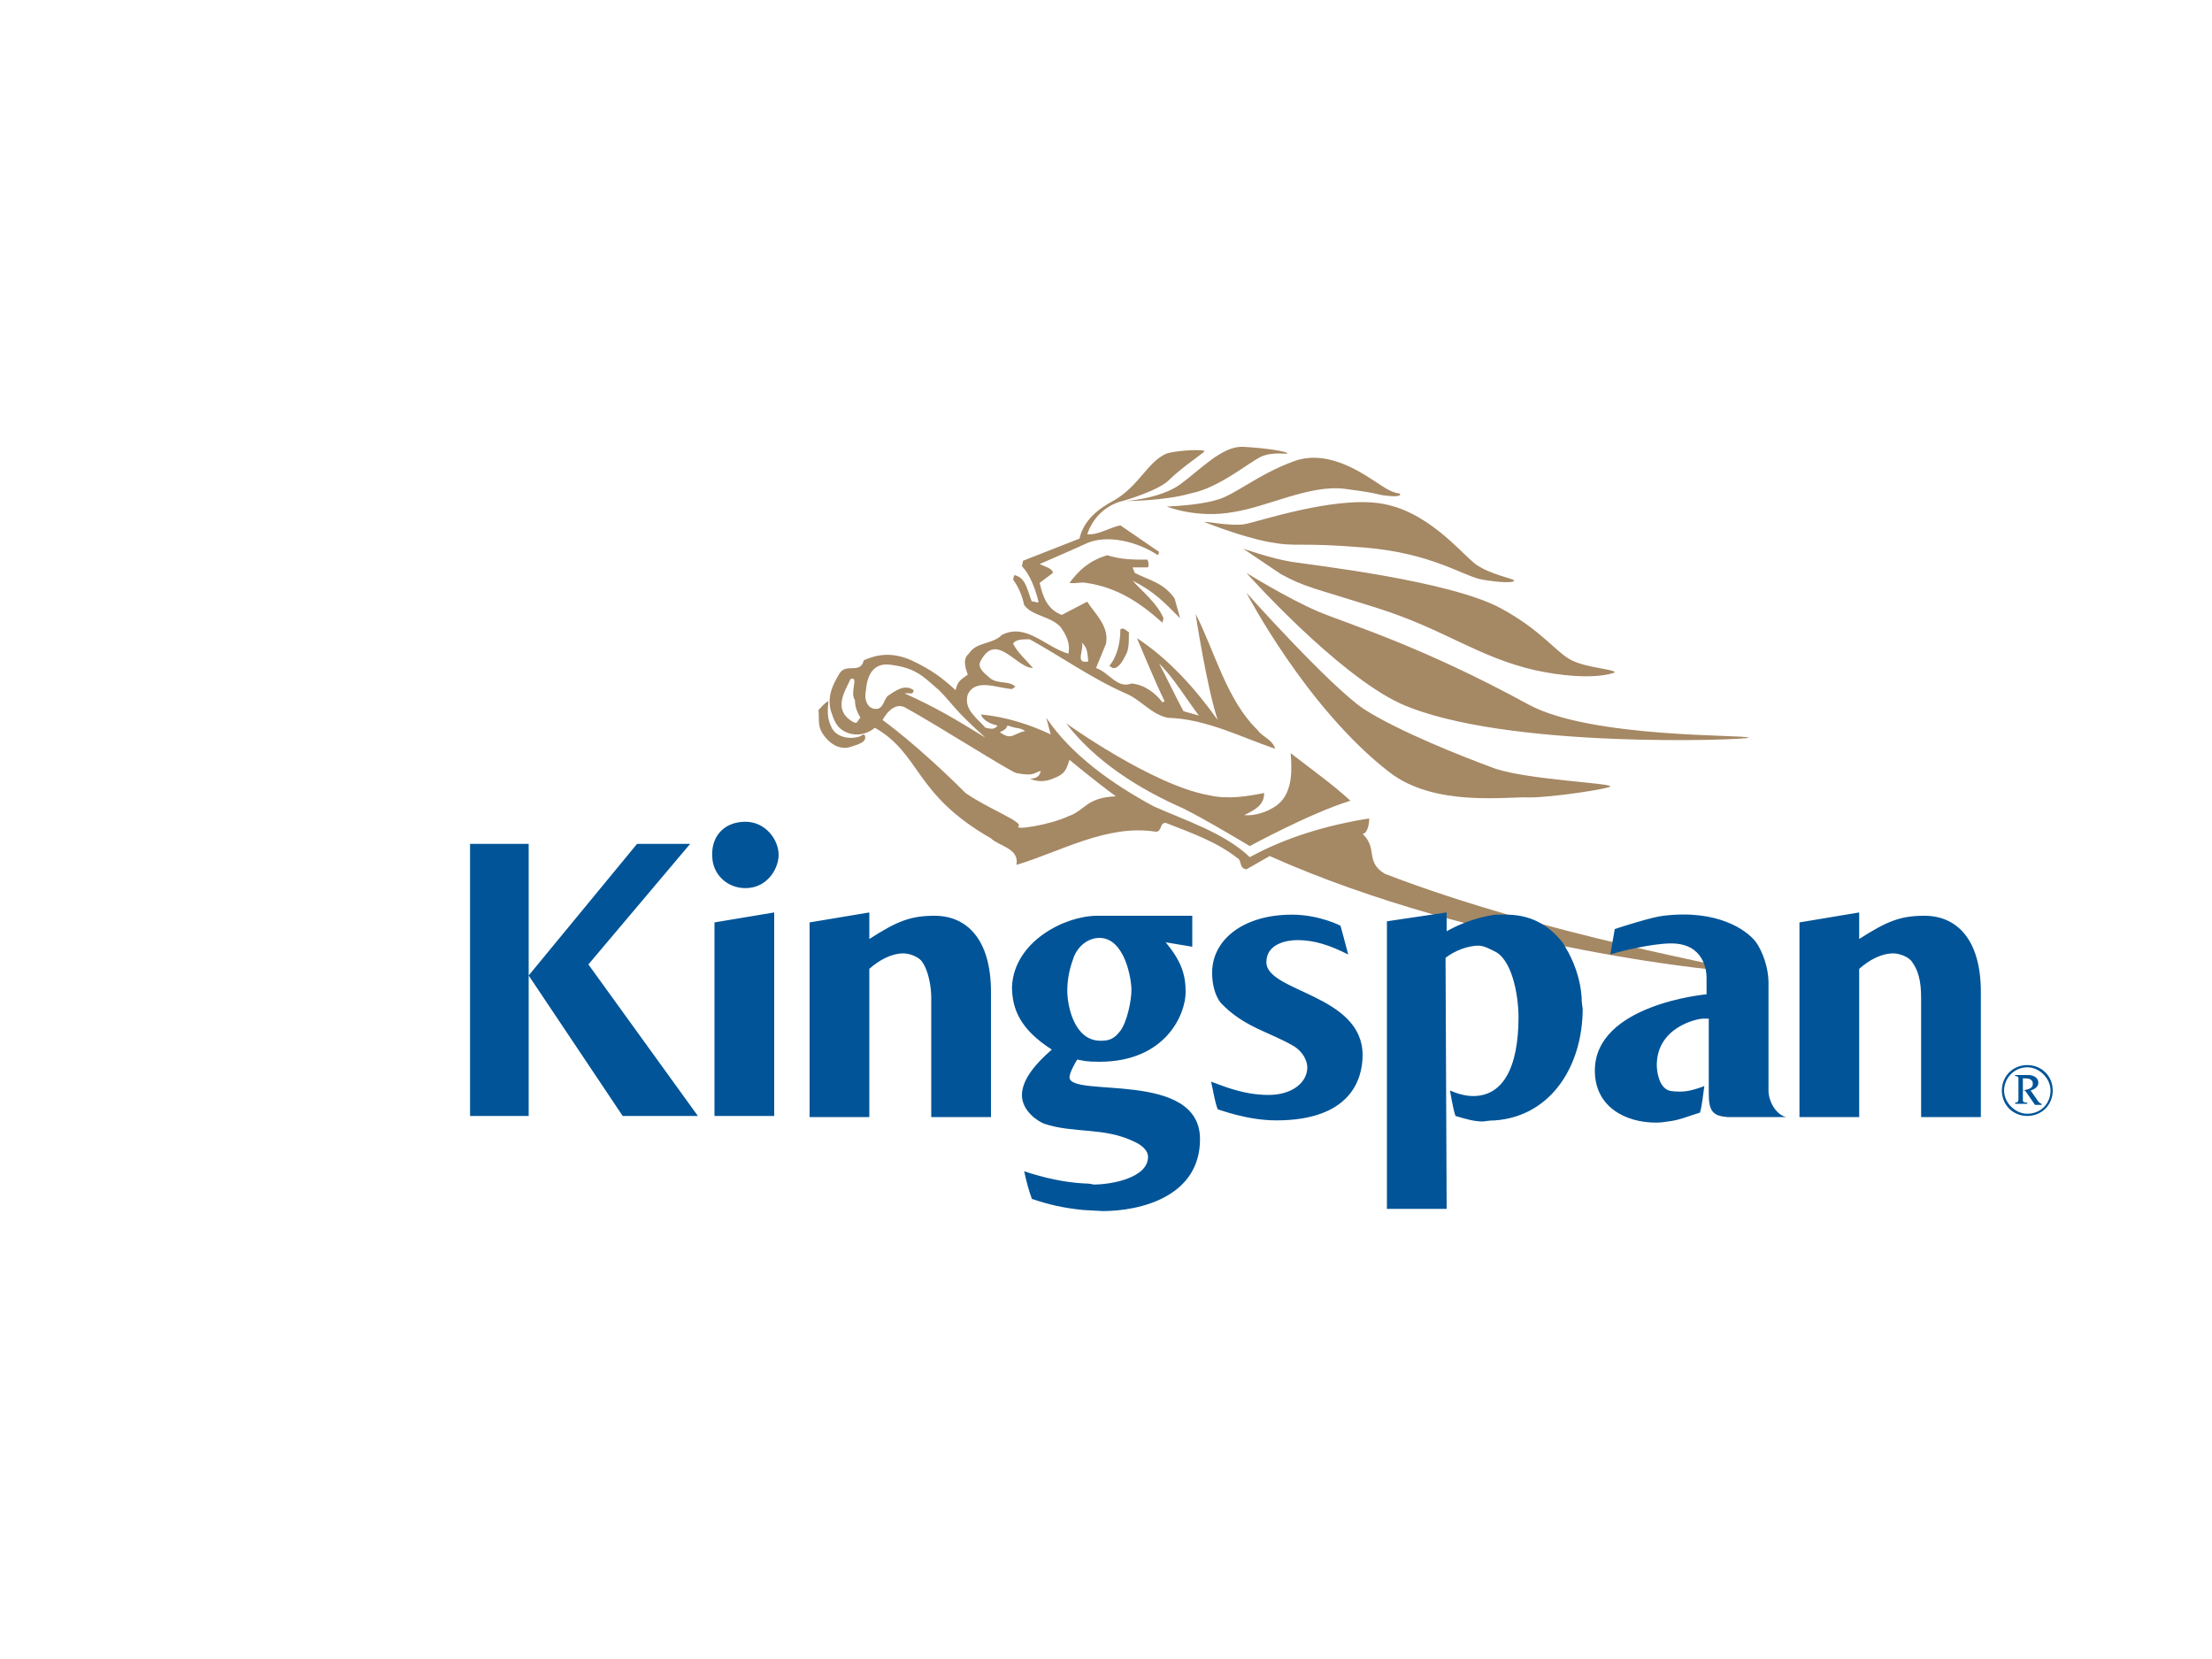 <svg xmlns="http://www.w3.org/2000/svg" xmlns:xlink="http://www.w3.org/1999/xlink" id="Capa_1" x="0px" y="0px" viewBox="0 0 200 150" style="enable-background:new 0 0 200 150;" xml:space="preserve"><style type="text/css">	.st0{fill:#ED1C24;}	.st1{fill:#FFFFFF;}	.st2{fill:#FF5A00;}	.st3{fill:#2E2925;}	.st4{fill:#1B3C6A;}	.st5{fill-rule:evenodd;clip-rule:evenodd;fill:#A58864;}	.st6{fill-rule:evenodd;clip-rule:evenodd;fill:#005497;}	.st7{fill-rule:evenodd;clip-rule:evenodd;fill:#0E9E47;}	.st8{fill-rule:evenodd;clip-rule:evenodd;fill:#FBFFFF;}	.st9{fill-rule:evenodd;clip-rule:evenodd;fill:#929497;}	.st10{fill-rule:evenodd;clip-rule:evenodd;}	.st11{fill-rule:evenodd;clip-rule:evenodd;fill:#D22730;}	.st12{fill-rule:evenodd;clip-rule:evenodd;fill:#FFFFFF;}	.st13{fill:#1E3BFF;}</style><g>	<path class="st5" d="M157.2,87.8c-0.1,0.3-23.6-2-42.4-10.4l-2.1,1.2c-0.7-0.1-0.4-0.8-0.8-1c-1.9-1.5-4.2-2.3-6.5-3.2  c-0.6,0-0.3,0.8-0.9,0.8c-4.4-0.7-8.6,1.8-12.6,3c0.3-1.5-1.6-1.7-2.3-2.4c-7-4-6.3-7.6-10.5-10c-0.7,0.6-1.7,0.8-2.6,0.4  c-0.9-0.4-1.1-1.1-1.4-2c-0.3-1.3,0.2-2.3,0.8-3.3c0.6-1,1.9,0.1,2.2-1.2c1.1-0.5,2.5-0.8,4.3,0c1.7,0.8,2.7,1.5,4,2.7  c0.2-0.8,0.4-0.9,1.1-1.4c-0.2-0.6-0.5-1.4,0.1-1.9c0.7-1.1,2.1-0.8,3-1.7c2.2-1.1,3.9,1.1,6,1.7c0.2-0.9-0.2-1.7-0.7-2.4  c-0.9-1-2.6-1-3.3-2c-0.2-0.9-0.5-1.6-1-2.3l0.1-0.4c1.1,0.2,1.2,1.5,1.6,2.4c0.2-0.1,0.5,0.2,0.6,0c-0.3-1.2-0.8-2.5-1.5-3.2  l0.1-0.5l5.1-2c0.4-1.7,1.7-2.7,3.2-3.5c2.2-1.3,3-3.5,4.7-4.2c1-0.3,3.4-0.4,3.4-0.2c0,0.1-2.1,1.5-3.2,2.6c-1,1-4.2,1.9-4.2,1.9  s-2.3,0.4-3.2,3c1,0.1,2-0.6,3-0.8l3.5,2.4l-0.1,0.3c-1.8-1.2-4.5-1.9-6.4-1.1C97,49.7,95.6,50.3,94,51c0.4,0.2,1.2,0.4,1.2,0.8  l-1.2,0.9c0.3,1.3,0.7,2.4,2,2.9l2.3-1.2c0.7,1.1,2,2.2,1.7,3.8l-0.9,2.2c1.2,0.4,1.9,1.9,3.2,1.4c1.2,0.1,2.2,0.9,2.8,1.7l0.2-0.1  c-0.8-1.6-2.5-5.7-2.5-5.7c2.9,1.9,5.3,4.6,7.3,7.4c-1-3-2-9.6-2-9.6c1.7,3.3,2.8,7.8,5.6,10.5c0.5,0.7,1.3,0.8,1.6,1.7  c-3-1-6.2-2.7-9.7-2.8c-1.5-0.3-2.4-1.6-3.8-2.2c-3-1.3-5.8-3.3-8.7-4.9c-0.6,0-1.3,0-1.5,0.4c0.4,0.8,1.2,1.5,1.8,2.2  c-1.5,0-3.3-3.3-4.7-0.7c-0.4,0.6,0.2,1.1,0.8,1.6c0.7,0.6,1.8,0.2,2.3,0.8l-0.3,0.2c-1.4-0.1-3.3-1-4,0.5c-0.4,1.3,0.8,2.1,1.6,3  c0.5,0.1,0.8,0.2,1.1-0.2c-0.5-0.1-1.3-0.4-1.5-1c2.2,0.2,4.4,0.9,6.3,1.8l-0.4-1.5c2.3,3.4,6,6,9.7,8c2.9,1.3,6.4,2.4,8.7,4.6  c3.3-1.8,7-2.9,10.8-3.5c0,0,0,1.3-0.6,1.4c1.4,1.3,0.2,2.5,2,3.6C139.7,84.6,157.3,87.5,157.2,87.8 M112.7,51.8  c0,0,3.7,2.3,6.5,3.5c2.9,1.2,9.3,3.1,19,8.4c5.7,3.1,19.9,2.7,19.9,3c0,0.2-22.2,1.1-31.5-3.1C120.8,60.9,112.7,51.8,112.7,51.8   M74.9,63.4c-0.1,1-0.1,1.6,0.3,2.4c0.4,0.8,1.5,1.1,2.5,0.8c0.3-0.1,0.3-0.3,0.5-0.1c0.2,0.6-0.6,0.8-1.2,1  c-1.1,0.4-2.1-0.3-2.7-1.3c-0.4-0.7-0.2-1.4-0.3-2C74.2,64,74.6,63.5,74.9,63.4 M92.7,66.1c-1.1,0.2-1.2,0.9-2.3,0.1  c0.4-0.2,0.5-0.2,0.7-0.6C92.3,66,92,65.7,92.7,66.1 M77.3,63.3c0,0.6,0.2,1.1,0.5,1.6c-0.3,0.2-0.2,0.7-0.8,0.3  c-1.7-1.1-0.6-2.7-0.1-3.8C77.7,61.1,76.8,62.6,77.3,63.3 M122.1,72.4c-3.6,1.1-9.1,4.1-9.1,4.1s-3.8-2.3-6-3.4  c-4.1-1.8-8-4.3-10.6-7.7c0,0,7.8,5.6,12.9,6.5c1.7,0.4,3.5,0.1,5-0.2c0,1.1-0.8,1.5-1.8,2c1.1,0.1,2.5-0.4,3.3-1.2  c1.1-1.2,1-3,0.9-4.4C118.5,69.5,120.6,71,122.1,72.4 M89.1,66.7c-2.6-1.6-4.4-2.7-7.3-4c0.3-0.1,0.8,0.2,0.8-0.3  c-0.8-0.6-1.7,0.1-2.3,0.5c-0.4,0.3-0.4,1.2-1.1,1.2c-0.8,0-1.1-0.9-0.9-1.7c0.1-1.4,0.7-2.5,2.2-2.3c2.3,0.3,2.9,1,4.4,2.3  C86.2,63.7,86.1,64,89.1,66.7 M108.4,64.7l-1.4-0.4c-0.7-1.3-1.6-3.2-2.2-4.3C106,61.1,107.4,63.4,108.4,64.7 M98.4,59.8  c-1.3,0.3-0.3-1.2-0.6-1.7C98.4,58.6,98.3,59.2,98.4,59.8 M101.8,59.2c-0.3,0.6-0.7,1.3-1.2,1.2l-0.3-0.2c0.7-0.8,1-2.1,1-3.3  c0.3-0.2,0.5,0.1,0.8,0.3C102,57.2,102.2,58.5,101.8,59.2 M103.8,51.3l-1.4,0l0.2,0.5c1.4,0.7,2.6,0.9,3.6,2.3l0.5,1.8  c-1.4-1.4-2.3-2.4-4.3-3.4c0.9,1,2.2,2,2.8,3.4l-0.1,0.4c-2-1.8-4.1-3.2-6.9-3.6c-0.5-0.1-1,0.1-1.5,0c0.9-1.2,1.8-2,3.4-2.5  c1.3,0.4,2.3,0.4,3.6,0.4C103.8,50.6,103.9,51,103.8,51.3 M101.8,45.3c0,0,3.1-0.2,4.9-1.5c1.8-1.3,3.8-3.5,5.7-3.4  c1.9,0.1,4,0.4,4,0.6c0,0.1-1.3-0.2-2.4,0.3c-1.2,0.6-3.8,2.8-6.3,3.3C105.3,45.3,101.8,45.3,101.8,45.3 M105.5,45.8  c0,0,2.7,1.1,6,0.5c3.2-0.5,6.9-2.5,10.1-2.1c3.1,0.4,2.8,0.5,3.6,0.6c0.8,0.1,1.4,0.1,1.4-0.1c0-0.2-0.4,0.1-1.7-0.8  c-1.3-0.8-4.6-3.4-7.9-2.2c-3.3,1.2-5.4,3.1-7,3.5C108.4,45.7,105.5,45.8,105.5,45.8 M108.9,47.2c0-0.1,2.4,0.4,3.6,0.2  c1.2-0.2,7.9-2.5,12.2-1.9c4.3,0.6,7.3,4.4,8.7,5.5c1.4,1,3.5,1.3,3.5,1.5c0,0.2-1.2,0.2-2.9-0.1c-1.7-0.3-4.5-2.4-10.7-2.9  c-6.2-0.5-5.9,0-8.6-0.5C112.1,48.5,108.9,47.2,108.9,47.2 M112.4,49.6c0,0,2.5,0.9,4.4,1.2c1.9,0.3,14.3,1.7,18.9,4.2  c3.7,2,5,4,6.4,4.7c1.4,0.7,3.9,0.8,3.9,1.1c0,0.3,0,0,0,0s-2,0.9-7.2-0.2c-5.2-1.2-8.2-3.7-14.2-5.6c-6-1.9-6.6-1.9-8.8-3.1  C113.7,50.5,112.4,49.6,112.4,49.6 M112.7,53.6c0,0,7.5,8.4,10.6,10.5c3.1,2,8.9,4.3,11.9,5.4c3,1,10.4,1.3,10.4,1.6  c0,0.2-5.2,1-7.3,1c-2.1-0.1-8.6,0.9-12.7-2.3C118.1,64,112.7,53.6,112.7,53.6 M96.7,68.7c0,0,2.4,2,4.2,3.3  c-2.7,0.1-2.8,1.3-4.3,1.8c-1.7,0.8-5,1.3-4.5,0.9c0.4-0.4-2.8-1.6-4.8-3c-4.4-4.4-7.5-6.6-7.5-6.6s0.9-1.8,2.1-1.1  c2.9,1.6,9.5,5.8,10,5.9c1.6,0.3,1.5,0,2.2-0.2c-0.1,0.5-0.4,0.7-1,0.7c0.7,0.3,1.4,0.3,2.1,0C96.3,70,96.4,69.6,96.7,68.7"></path>	<path class="st6" d="M116.8,82.7c2.5,0,4.4,1,4.4,1s0.5,1.8,0.7,2.6c-1.6-0.8-3-1.3-4.6-1.3c-0.9,0-2.8,0.3-2.8,2  c0,2.7,8.7,2.9,8.7,8.4c0,2.3-1.2,5.9-7.8,5.9c-2.7,0-5.2-1-5.3-1c-0.3-0.8-0.4-1.7-0.6-2.5c0.9,0.3,2.8,1.2,5.2,1.2  c2.1,0,3.5-1.1,3.5-2.5c0-0.6-0.4-1.4-1.2-1.9c-2.2-1.3-4.5-1.7-6.6-3.9c-0.6-0.7-0.8-1.9-0.8-2.6C109.5,85,112.4,82.7,116.8,82.7   M47.8,100.9h-5.3V76.3h5.3V100.9z M47.8,88.2l9.8-11.9h4.8l-9.2,10.9l9.9,13.7h-6.8L47.8,88.2z M78.6,82.5v2.4  c2.5-1.6,3.7-2.1,5.9-2.1c2.9,0,5.1,2.1,5.1,6.9v11.3h-5.4V90.2c0-1.1-0.3-2.5-0.8-3.2c-0.3-0.5-1.2-0.8-1.7-0.8  c-1.1,0-2.2,0.6-3.1,1.4v13.4h-5.4V83.4L78.6,82.5z M168.1,82.5v2.4c2.5-1.6,3.7-2.1,5.9-2.1c2.9,0,5.1,2.1,5.1,6.9v11.3h-5.4V90.2  c0-1.6-0.3-2.5-0.8-3.2c-0.3-0.5-1.2-0.8-1.7-0.8c-1.1,0-2.2,0.6-3.1,1.4v13.4h-5.4V83.4L168.1,82.5z M154.5,98.9v-6.8H154  c-0.6,0-4.2,0.8-4.2,4.2c0,0.6,0.2,2,1.1,2.3c0.3,0.1,0.9,0.1,1,0.1c0.7,0,1.4-0.2,2.2-0.5c-0.1,0.6-0.2,1.8-0.4,2.4  c-1,0.3-1.9,0.7-2.9,0.8c-0.6,0.1-0.9,0.1-1.1,0.1c-2.7,0-5.5-1.4-5.5-4.7c0-6,10.1-6.9,10.1-6.9v-1.5c0-0.6-0.2-3.1-3.2-3.1  c-1.7,0-4.6,0.7-5.5,1L146,84c0.6-0.2,3.4-1.1,4.4-1.2c4.9-0.6,7.5,1.3,8.3,2.3c0.7,0.9,1.2,2.5,1.2,3.7v9.8c0,1,0.7,2.2,1.6,2.4  h-5.3C154.9,100.9,154.5,100.5,154.5,98.9 M130.8,109.3h-5.4v-26l5.4-0.8v1.7c1.4-0.8,3-1.3,4.4-1.5c0.6,0,0.9,0,1,0  c1.6,0,3.4,0.5,4.9,2.3c0.3,0.3,0.5,0.8,0.7,1.1c0.7,1.3,1.1,2.7,1.2,4c0,0.7,0.1,1,0.1,1.1c0,5.1-2.8,9.7-7.9,10.1  c-0.6,0-1,0.1-1.1,0.1c-0.8,0-1.5-0.2-2.5-0.5c-0.2-0.5-0.5-2.3-0.5-2.3c0.7,0.3,1.4,0.5,2.1,0.5c2.6,0,4.1-2.4,4.1-7.2  c0-1.4-0.4-4.8-2-5.8c-0.4-0.2-1.1-0.6-1.6-0.6c-0.9,0-2.1,0.4-3,1.1L130.8,109.3z M99.2,82.8h8.6v2.8l-2.4-0.4  c1.4,1.7,1.8,2.9,1.8,4.5c0,2-1.8,6.3-7.8,6.3c-1.3,0-1.4-0.1-2-0.2c-0.2,0.3-0.7,1.2-0.7,1.6c0,1.9,11.8-0.7,11.8,5.6  c0,5.2-5.4,6.5-8.8,6.5l-1.8-0.1c-1.9-0.2-3.1-0.5-4.6-1c-0.3-0.8-0.5-1.6-0.7-2.5c1.8,0.6,3.6,1,5.4,1.1c0.6,0,0.8,0.1,0.9,0.1  c1.6,0,4.9-0.6,4.9-2.5c0-0.6-0.6-1.1-1.3-1.4c-2.7-1.3-5.4-0.7-8.1-1.6c-0.5-0.2-2-1.1-2-2.6c0-1.4,1.3-2.9,2.7-4.1  c-2.8-1.8-3.6-3.6-3.6-5.7C91.7,85.1,96.3,82.8,99.2,82.8 M99.4,84.8c2.3,0,2.9,3.7,2.9,4.7c0,1-0.4,2.9-1,3.7  c-0.6,0.8-1.1,0.9-1.8,0.9c-2.4,0-3-3.2-3-4.5c0-1.3,0.3-2.3,0.6-3.1C97.6,85.3,98.6,84.8,99.4,84.8 M70,82.5v18.4h-5.4V83.4  L70,82.5z M67.4,74.3c1.8,0,3,1.6,3,3c0,1.2-1,3-3,3c-1.7,0-3-1.3-3-2.9C64.3,75.7,65.4,74.3,67.4,74.3 M183.8,98  c0,0.5-0.6,0.5-0.9,0.6v-1.1c0,0,0.1,0,0.1,0C183.3,97.5,183.8,97.5,183.8,98 M184.6,99.9v-0.1c-0.1,0-0.2-0.1-0.3-0.2l-0.7-1  c0.3-0.1,0.7-0.3,0.7-0.7c0-0.5-0.5-0.7-0.9-0.7c-0.4,0-0.8,0-1.2,0v0.1c0.3,0,0.3,0.1,0.3,0.3v1.8c0,0.2-0.1,0.3-0.3,0.3v0.1h1.1  v-0.1c-0.1,0-0.4,0-0.4-0.2v-0.9h0.2l0.9,1.3H184.6z M185.4,98.6c0,1.2-0.9,2.1-2.1,2.1c-1.1,0-2.1-1-2.1-2.1  c0-1.1,0.9-2.1,2.1-2.1C184.4,96.5,185.4,97.5,185.4,98.6 M185.6,98.6c0-1.3-1-2.3-2.3-2.3c-1.3,0-2.3,1-2.3,2.3s1,2.3,2.3,2.3  C184.6,100.9,185.6,99.9,185.6,98.6"></path></g></svg>